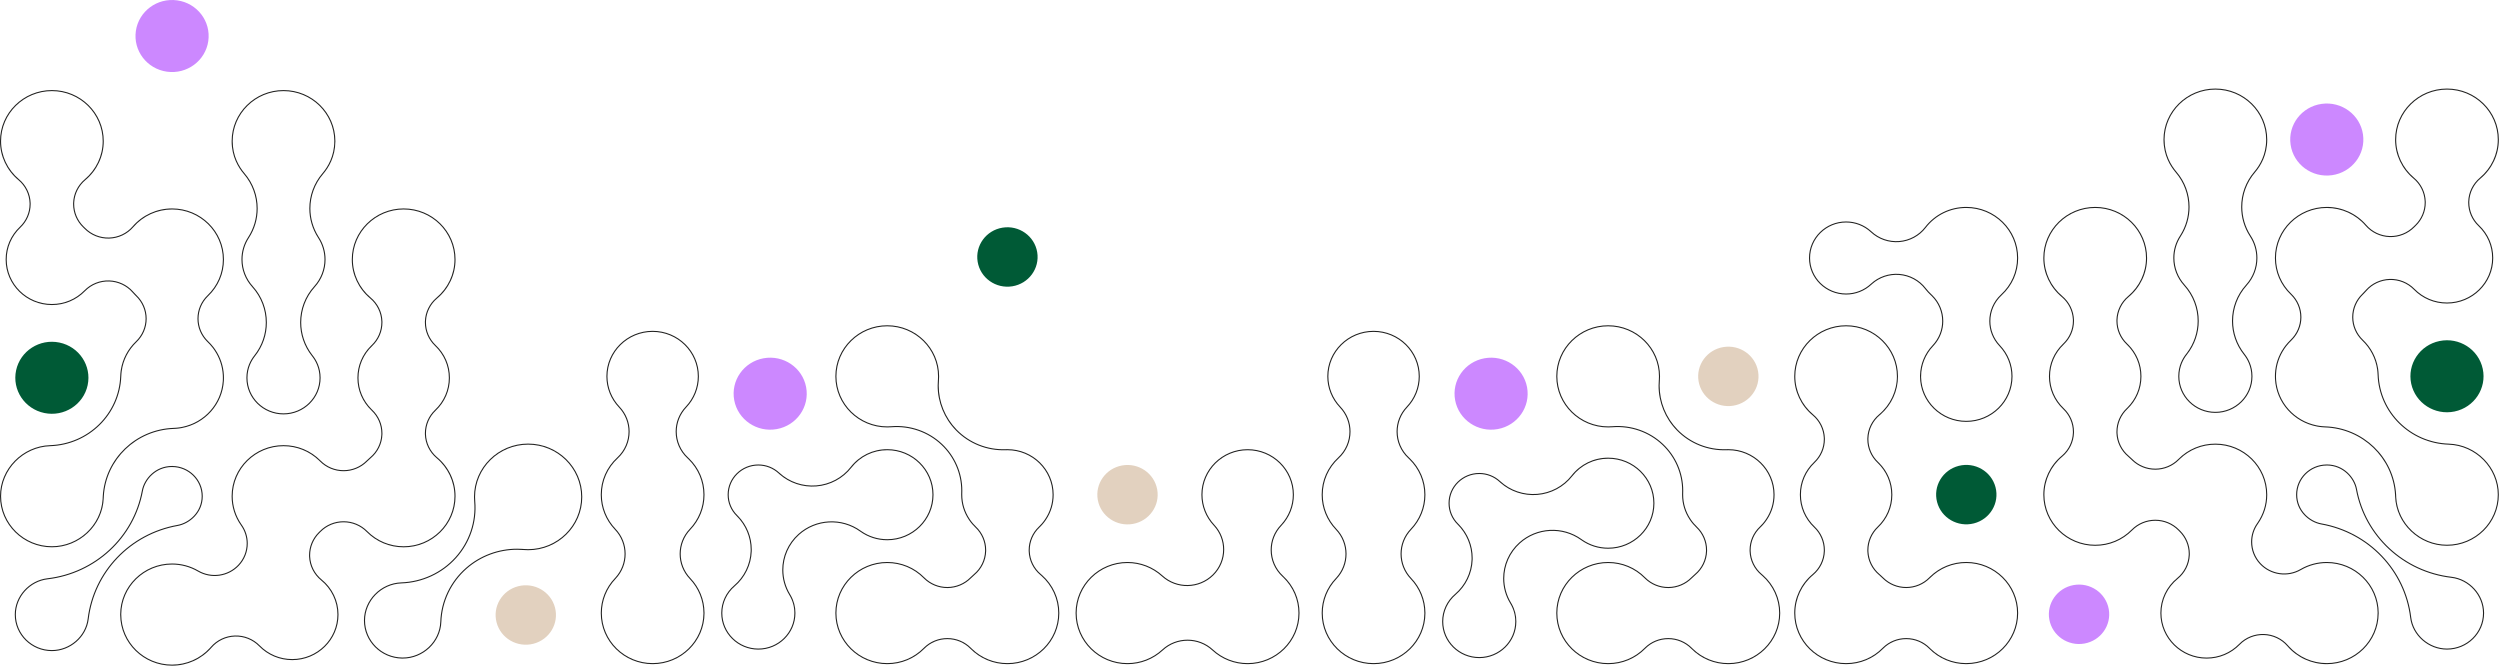<?xml version="1.0" encoding="utf-8"?>
<svg xmlns="http://www.w3.org/2000/svg" fill="none" height="100%" overflow="visible" preserveAspectRatio="none" style="display: block;" viewBox="0 0 1187 317" width="100%">
<g id="Vector">
<path d="M989.652 305.558C997.44 304.183 1002.62 296.851 1001.23 289.181C999.831 281.512 992.386 276.408 984.598 277.783C976.81 279.157 971.628 286.489 973.024 294.159C974.42 301.829 981.864 306.932 989.652 305.558Z" fill="#CC88FF"/>
<path d="M957.704 291.078C957.704 277.983 946.883 267.325 933.586 267.325C927.036 267.325 920.909 269.884 916.317 274.527L916.316 274.526C913.36 277.52 909.3 279.207 905.058 279.207C900.948 279.207 897.009 277.624 894.079 274.809L893.798 274.533C893.268 273.997 892.703 273.475 892.126 272.993L892.125 272.992C888.749 270.163 886.743 266.054 886.61 261.69V261.683L886.607 261.451C886.605 261.372 886.604 261.29 886.604 261.209C886.604 257.017 888.33 252.997 891.405 250.072C895.638 246.044 897.974 240.653 897.974 234.887C897.974 229.12 895.644 223.73 891.405 219.702C888.329 216.784 886.604 212.757 886.604 208.565C886.604 208.411 886.603 208.242 886.61 208.08C886.751 203.717 888.757 199.617 892.132 196.782C897.546 192.247 900.648 185.649 900.648 178.69C900.648 165.595 889.826 154.937 876.53 154.937C863.233 154.937 852.411 165.594 852.411 178.69C852.411 185.649 855.512 192.239 860.927 196.781C864.303 199.61 866.308 203.72 866.448 208.084V208.092C866.448 208.166 866.45 208.243 866.452 208.323C866.453 208.402 866.455 208.484 866.455 208.565C866.455 212.757 864.728 216.776 861.653 219.701C857.414 223.729 855.085 229.121 855.085 234.887C855.085 240.653 857.414 246.044 861.653 250.072C864.729 252.991 866.455 257.018 866.455 261.209C866.455 261.364 866.455 261.532 866.448 261.693C866.307 266.056 864.302 270.157 860.927 272.992C855.513 277.527 852.411 284.126 852.411 291.085C852.411 304.18 863.233 314.837 876.53 314.837C883.079 314.837 889.207 312.279 893.798 307.636L894.079 307.359C897.009 304.538 900.948 302.956 905.058 302.956C909.3 302.956 913.361 304.642 916.317 307.636L916.752 308.066C921.231 312.377 927.086 314.769 933.328 314.834V314.831H933.586C946.883 314.831 957.704 304.173 957.704 291.078ZM901.163 178.69C901.163 185.576 898.19 192.116 892.977 196.728L892.466 197.168C889.201 199.911 887.261 203.879 887.126 208.1V208.103C887.119 208.252 887.119 208.409 887.119 208.565C887.119 212.619 888.789 216.514 891.763 219.336L892.164 219.727C896.249 223.805 898.489 229.166 898.49 234.887C898.49 240.792 896.095 246.314 891.763 250.437C888.789 253.267 887.119 257.155 887.119 261.209C887.119 261.284 887.12 261.36 887.122 261.44C887.124 261.517 887.126 261.597 887.126 261.675L887.143 262.07C887.377 266.143 889.296 269.955 892.458 272.605C893.049 273.098 893.626 273.632 894.167 274.179C897.027 277.068 900.954 278.7 905.058 278.7C909.161 278.699 913.088 277.068 915.947 274.173L916.391 273.734C921.027 269.271 927.105 266.817 933.586 266.817C947.167 266.818 958.22 277.703 958.22 291.078C958.219 304.369 947.307 315.198 933.843 315.335V315.345H933.586C926.903 315.345 920.635 312.731 915.947 307.991C913.088 305.095 909.161 303.464 905.058 303.464C900.955 303.464 897.027 305.095 894.167 307.991C889.479 312.731 883.219 315.345 876.53 315.345C862.948 315.345 851.895 304.46 851.895 291.085C851.895 283.976 855.064 277.236 860.593 272.605C863.858 269.862 865.797 265.895 865.932 261.675L865.933 261.672C865.94 261.523 865.94 261.366 865.94 261.209C865.94 257.155 864.269 253.261 861.295 250.438C856.956 246.315 854.57 240.792 854.57 234.887C854.57 228.982 856.956 223.459 861.295 219.336C864.27 216.507 865.94 212.619 865.94 208.565C865.94 208.491 865.938 208.413 865.936 208.333C865.934 208.257 865.932 208.178 865.932 208.1L865.915 207.705C865.675 203.632 863.756 199.819 860.593 197.168C855.064 192.53 851.895 185.798 851.895 178.69C851.895 165.314 862.948 154.429 876.53 154.429C890.111 154.429 901.163 165.314 901.163 178.69Z" fill="#212120"/>
<path d="M937.195 248.507C944.854 246.551 949.452 238.85 947.466 231.308C945.479 223.766 937.66 219.237 930.002 221.193C922.343 223.149 917.745 230.85 919.731 238.392C921.718 245.935 929.536 250.463 937.195 248.507Z" fill="#005A36"/>
<path d="M957.704 122.499C957.704 109.404 946.883 98.746 933.586 98.746C926.002 98.746 919.004 102.174 914.378 108.157C911.35 112.074 906.774 114.54 901.793 114.945C896.813 115.344 891.886 113.647 888.258 110.26C885.068 107.291 880.904 105.651 876.529 105.651C867.096 105.651 859.423 113.208 859.43 122.499C859.43 131.789 867.102 139.345 876.536 139.345C880.91 139.345 885.075 137.712 888.265 134.737C891.899 131.357 896.819 129.653 901.8 130.051C906.781 130.45 911.357 132.916 914.385 136.839C915.201 137.897 916.119 138.896 917.106 139.814L917.447 140.138C920.911 143.517 922.666 147.984 922.666 152.469C922.666 156.575 921.193 160.696 918.215 163.991L917.922 164.307C914.199 168.234 912.149 173.345 912.149 178.696V179.233C912.443 190.629 921.945 199.809 933.586 199.809C945.412 199.809 955.03 190.336 955.03 178.689C955.03 173.338 952.979 168.228 949.256 164.3C946.082 160.955 944.513 156.701 944.513 152.463C944.513 147.839 946.382 143.221 950.073 139.807C954.998 135.258 957.704 129.11 957.704 122.499ZM958.22 122.499C958.22 129.251 955.454 135.533 950.425 140.177C946.843 143.492 945.028 147.974 945.028 152.463C945.028 156.578 946.552 160.706 949.633 163.954C953.445 167.975 955.546 173.209 955.546 178.689C955.546 190.616 945.696 200.316 933.586 200.316C921.475 200.316 911.626 190.616 911.626 178.689V178.074L911.641 178.089C911.791 172.83 913.874 167.832 917.545 163.96C920.626 160.712 922.151 156.584 922.151 152.469C922.151 148.114 920.447 143.778 917.083 140.498L916.753 140.184C915.872 139.364 915.044 138.481 914.292 137.549L913.975 137.147C911.035 133.338 906.593 130.944 901.758 130.557C897.073 130.182 892.446 131.723 888.953 134.803L888.619 135.106C885.334 138.17 881.043 139.854 876.536 139.854C866.818 139.854 858.914 132.069 858.913 122.499C858.906 112.928 866.811 105.144 876.529 105.144C880.896 105.144 885.059 106.73 888.301 109.608L888.613 109.891C892.134 113.178 896.915 114.826 901.75 114.439C906.586 114.046 911.029 111.652 913.968 107.85C918.691 101.742 925.84 98.238 933.586 98.238C947.167 98.238 958.22 109.123 958.22 122.499Z" fill="#212120"/>
<path d="M1068.82 257.303C1068.82 254.219 1069.76 251.121 1071.65 248.444L1071.91 248.068C1074.57 244.159 1075.98 239.618 1075.98 234.894C1075.98 221.799 1065.16 211.142 1051.86 211.141C1045.51 211.141 1039.56 213.542 1035.02 217.913L1034.59 218.342C1031.63 221.336 1027.57 223.023 1023.33 223.023C1019.22 223.023 1015.28 221.44 1012.35 218.619L1012.07 218.342C1011.54 217.806 1010.98 217.284 1010.4 216.802L1010.4 216.801C1007.02 213.972 1005.02 209.863 1004.88 205.499V205.492L1004.88 205.26C1004.88 205.181 1004.88 205.099 1004.88 205.018C1004.88 200.827 1006.6 196.806 1009.68 193.881L1010.07 193.5C1014.06 189.516 1016.25 184.282 1016.25 178.696C1016.25 172.93 1013.92 167.539 1009.68 163.511C1006.6 160.593 1004.88 156.566 1004.88 152.374C1004.88 152.22 1004.88 152.051 1004.88 151.889C1005.02 147.527 1007.03 143.419 1010.4 140.59C1015.82 136.048 1018.92 129.458 1018.92 122.499C1018.92 109.404 1008.1 98.746 994.802 98.746C981.505 98.746 970.684 109.404 970.684 122.499C970.684 129.458 973.785 136.048 979.2 140.59C982.575 143.419 984.58 147.529 984.72 151.893V151.901C984.72 151.975 984.722 152.052 984.724 152.132C984.726 152.211 984.728 152.293 984.728 152.374C984.728 156.566 983.001 160.585 979.926 163.51C975.693 167.539 973.358 172.93 973.357 178.696C973.357 184.462 975.686 189.853 979.926 193.881C983.001 196.8 984.728 200.827 984.728 205.018C984.728 205.173 984.727 205.341 984.72 205.503C984.58 209.865 982.574 213.966 979.2 216.801C973.785 221.336 970.684 227.935 970.684 234.894C970.684 247.989 981.505 258.646 994.802 258.646C1001.35 258.646 1007.48 256.088 1012.07 251.445C1015.03 248.451 1019.09 246.765 1023.33 246.765C1027.57 246.765 1031.63 248.45 1034.59 251.443C1034.66 251.512 1034.72 251.581 1034.79 251.648C1034.86 251.716 1034.92 251.782 1034.99 251.848L1035.27 252.124C1038.13 255.015 1039.72 258.888 1039.72 262.915C1039.72 263.114 1039.72 263.33 1039.71 263.54L1039.71 263.541C1039.53 267.926 1037.46 272.021 1034.04 274.823C1029.09 278.864 1026.25 284.79 1026.25 291.085C1026.25 302.731 1035.87 312.204 1047.7 312.204C1053.55 312.204 1059.03 309.91 1063.12 305.735C1066.2 302.59 1070.49 300.876 1074.92 301.013C1079.35 301.151 1083.52 303.126 1086.39 306.45L1086.83 306.944C1091.42 311.971 1097.92 314.837 1104.76 314.837C1118.06 314.837 1128.88 304.18 1128.88 291.085V290.831H1128.89C1128.75 277.852 1117.98 267.332 1104.77 267.332C1100.46 267.332 1096.23 268.471 1092.54 270.621C1086.17 274.331 1078.05 273.167 1073.01 267.826C1070.24 264.881 1068.82 261.102 1068.82 257.303ZM1019.44 122.499C1019.44 129.607 1016.27 136.339 1010.74 140.977C1007.47 143.713 1005.53 147.688 1005.4 151.909V151.912C1005.39 152.061 1005.39 152.218 1005.39 152.374C1005.39 156.429 1007.06 160.323 1010.04 163.145L1010.44 163.536C1014.52 167.614 1016.76 172.975 1016.76 178.696C1016.76 184.601 1014.37 190.123 1010.04 194.246C1007.06 197.076 1005.39 200.964 1005.39 205.018C1005.39 205.093 1005.39 205.169 1005.39 205.249C1005.4 205.326 1005.4 205.406 1005.4 205.485L1005.42 205.88C1005.65 209.952 1007.57 213.764 1010.73 216.414C1011.32 216.907 1011.9 217.441 1012.44 217.988C1015.3 220.884 1019.23 222.515 1023.33 222.515C1027.43 222.515 1031.36 220.884 1034.22 217.988C1038.91 213.248 1045.17 210.634 1051.86 210.634C1065.44 210.634 1076.49 221.518 1076.49 234.894C1076.49 239.874 1074.96 244.657 1072.07 248.735C1070.24 251.325 1069.34 254.32 1069.34 257.303C1069.34 260.977 1070.71 264.632 1073.39 267.481C1078.26 272.647 1086.12 273.772 1092.28 270.184C1096.05 267.988 1100.37 266.825 1104.77 266.825C1118.35 266.825 1129.4 277.709 1129.4 291.085V291.339H1129.39C1129.25 304.598 1118.26 315.345 1104.76 315.345C1097.54 315.345 1090.7 312.225 1086 306.779C1083.22 303.564 1079.19 301.653 1074.9 301.52C1070.61 301.387 1066.47 303.045 1063.49 306.088C1059.3 310.361 1053.7 312.711 1047.7 312.711C1035.59 312.711 1025.74 303.011 1025.74 291.085C1025.74 284.638 1028.65 278.568 1033.71 274.431C1037.02 271.722 1039.02 267.761 1039.19 263.52V263.514C1039.21 263.321 1039.21 263.12 1039.21 262.915C1039.21 258.894 1037.56 255.033 1034.63 252.21L1034.63 252.208C1034.56 252.139 1034.49 252.07 1034.42 252.003C1034.36 251.935 1034.29 251.869 1034.22 251.802L1034.22 251.8C1031.36 248.904 1027.43 247.273 1023.33 247.273C1019.23 247.273 1015.3 248.904 1012.44 251.8C1007.75 256.54 1001.49 259.154 994.802 259.154C981.22 259.154 970.167 248.269 970.167 234.894C970.167 227.785 973.336 221.046 978.864 216.415L979.167 216.155C982.249 213.424 984.074 209.572 984.205 205.484L984.206 205.481C984.212 205.332 984.212 205.175 984.212 205.018C984.212 200.964 982.542 197.07 979.568 194.247C975.228 190.124 972.842 184.601 972.842 178.696C972.842 172.791 975.235 167.268 979.568 163.145C982.542 160.316 984.212 156.428 984.212 152.374C984.212 152.3 984.21 152.222 984.208 152.142C984.207 152.066 984.205 151.987 984.205 151.909L984.187 151.514C983.948 147.441 982.028 143.628 978.865 140.977C973.336 136.339 970.167 129.608 970.167 122.499C970.167 109.123 981.22 98.238 994.802 98.238C1008.38 98.238 1019.44 109.123 1019.44 122.499Z" fill="#212120"/>
<path d="M1075.97 66.301C1075.97 53.206 1065.15 42.549 1051.85 42.549C1038.64 42.549 1027.87 53.069 1027.74 66.047H1027.74V66.301C1027.74 73.441 1030.82 78.544 1033.41 81.566C1037.51 86.359 1039.6 92.3 1039.6 98.262C1039.6 103.096 1038.22 107.95 1035.45 112.23C1033.45 115.289 1032.4 118.844 1032.4 122.499C1032.4 127.175 1034.14 131.685 1037.31 135.193C1041.73 140.088 1043.96 146.235 1043.96 152.402C1043.96 158.022 1042.1 163.656 1038.37 168.359C1036.71 170.441 1034.75 173.915 1034.75 178.69C1034.75 187.98 1042.42 195.537 1051.86 195.537C1061.29 195.537 1068.96 187.981 1068.96 178.69C1068.96 173.915 1066.99 170.434 1065.34 168.359C1061.61 163.656 1059.75 158.029 1059.75 152.402C1059.75 146.235 1061.98 140.082 1066.4 135.193C1069.57 131.685 1071.31 127.175 1071.31 122.499C1071.31 118.844 1070.26 115.29 1068.26 112.231C1065.48 107.951 1064.11 103.102 1064.11 98.262C1064.11 92.293 1066.2 86.359 1070.3 81.566C1072.89 78.544 1075.97 73.441 1075.97 66.301ZM1076.49 66.301C1076.49 73.595 1073.34 78.809 1070.7 81.894C1066.68 86.592 1064.63 92.41 1064.63 98.262C1064.63 103.008 1065.97 107.761 1068.7 111.957C1070.75 115.098 1071.82 118.747 1071.82 122.499C1071.82 127.3 1070.03 131.93 1066.78 135.53C1062.45 140.323 1060.27 146.356 1060.27 152.402C1060.27 157.919 1062.09 163.435 1065.75 168.046C1067.44 170.182 1069.47 173.77 1069.47 178.69C1069.47 188.261 1061.58 196.044 1051.86 196.044C1042.14 196.044 1034.24 188.261 1034.24 178.69C1034.24 173.771 1036.26 170.189 1037.96 168.046L1038.3 167.612C1041.74 163.09 1043.44 157.74 1043.44 152.402C1043.44 146.356 1041.26 140.33 1036.93 135.53C1033.67 131.93 1031.88 127.3 1031.88 122.499C1031.88 118.747 1032.96 115.098 1035.01 111.957L1035.26 111.562C1037.82 107.463 1039.08 102.853 1039.08 98.262C1039.08 92.417 1037.03 86.592 1033.01 81.894C1030.4 78.845 1027.3 73.716 1027.23 66.555H1027.22V66.301C1027.22 52.926 1038.27 42.041 1051.85 42.041C1065.43 42.041 1076.49 52.926 1076.49 66.301Z" fill="#212120"/>
<path d="M1090.19 234.888C1090.19 227.054 1096.59 220.665 1104.51 220.529V220.518H1104.77C1112.68 220.518 1118.07 226.585 1119.11 232.284C1123.18 254.332 1141.37 271.193 1163.97 273.847C1172.65 274.872 1179.45 282.434 1179.45 291.079C1179.46 300.65 1171.55 308.434 1161.83 308.434C1153.06 308.434 1145.38 301.744 1144.34 293.194C1141.65 270.936 1124.53 253.017 1102.14 249.016C1096.35 247.982 1090.19 242.681 1090.19 234.888ZM1090.71 234.888C1090.71 242.395 1096.64 247.519 1102.23 248.516C1124.84 252.557 1142.13 270.655 1144.85 293.134C1145.86 301.427 1153.32 307.926 1161.83 307.926C1171.27 307.926 1178.94 300.369 1178.93 291.079C1178.93 282.69 1172.33 275.345 1163.91 274.352C1141.09 271.671 1122.72 254.642 1118.61 232.374C1117.61 226.937 1112.51 221.158 1105.03 221.028V221.033H1104.77C1097.01 221.033 1090.71 227.249 1090.71 234.888Z" fill="#212120"/>
<path d="M1107.2 83.185C1116.69 81.859 1123.3 73.204 1121.95 63.853C1120.61 54.502 1111.82 47.996 1102.32 49.322C1092.83 50.648 1086.22 59.303 1087.57 68.654C1088.91 78.005 1097.7 84.511 1107.2 83.185Z" fill="#CC88FF"/>
<path d="M1185.94 66.301C1185.94 53.206 1175.12 42.549 1161.83 42.549C1148.53 42.549 1137.71 53.206 1137.71 66.301C1137.71 73.26 1140.81 79.851 1146.22 84.393C1149.6 87.222 1151.6 91.332 1151.74 95.695V95.704L1151.75 95.934C1151.75 96.013 1151.75 96.096 1151.75 96.177C1151.75 100.369 1150.03 104.388 1146.95 107.313C1146.76 107.494 1146.58 107.675 1146.4 107.855C1143.32 110.994 1139.03 112.708 1134.6 112.571C1130.17 112.433 1126.01 110.457 1123.13 107.133C1118.53 101.801 1111.83 98.746 1104.76 98.746C1091.47 98.746 1080.64 109.404 1080.64 122.499C1080.64 128.949 1083.24 134.983 1087.96 139.505C1091 142.417 1092.71 146.416 1092.71 150.594C1092.71 154.635 1091.11 158.501 1088.25 161.392L1087.97 161.669C1087.12 162.487 1086.33 163.358 1085.6 164.29L1085.6 164.289C1085.56 164.34 1085.51 164.397 1085.5 164.412C1085.35 164.608 1085.2 164.811 1085.06 165.015C1084.97 165.147 1084.87 165.279 1084.77 165.407L1084.77 165.408C1084.73 165.474 1084.69 165.539 1084.63 165.625L1084.63 165.629C1082.27 169.125 1080.9 173.163 1080.68 177.41V177.47C1080.66 177.874 1080.64 178.283 1080.64 178.69C1080.64 179.097 1080.66 179.477 1080.67 179.876L1080.7 180.393C1081.47 191.051 1089.41 199.781 1099.78 201.929L1100.29 202.027L1100.3 202.029C1100.37 202.046 1100.46 202.059 1100.55 202.073L1100.56 202.074C1100.69 202.097 1100.83 202.121 1100.96 202.142L1101.36 202.201L1101.37 202.202C1101.54 202.228 1101.71 202.247 1101.88 202.268L1101.89 202.269C1102.1 202.295 1102.3 202.315 1102.51 202.335C1102.72 202.355 1102.94 202.369 1103.15 202.382H1103.15C1103.34 202.396 1103.53 202.409 1103.71 202.416C1103.8 202.416 1103.87 202.423 1103.93 202.429C1122.04 203.029 1136.64 217.134 1137.68 234.859L1137.74 236.296C1138.48 248.668 1149.16 258.633 1161.82 258.633C1175.12 258.633 1185.94 247.976 1185.94 234.881C1185.94 222.216 1175.49 211.563 1162.66 211.141C1144.26 210.534 1129.48 195.987 1128.87 177.866V177.857C1128.87 177.805 1128.86 177.757 1128.85 177.686L1128.85 177.678V177.669C1128.85 177.472 1128.83 177.274 1128.82 177.071L1128.8 176.792C1128.79 176.699 1128.79 176.607 1128.78 176.516C1128.76 176.264 1128.73 176.026 1128.7 175.768C1128.69 175.71 1128.68 175.653 1128.68 175.595C1128.67 175.538 1128.66 175.48 1128.66 175.422C1127.93 170.221 1125.49 165.426 1121.58 161.682C1118.54 158.771 1116.82 154.772 1116.82 150.594C1116.82 146.416 1118.54 142.417 1121.58 139.505C1122.12 138.983 1122.64 138.434 1123.13 137.865L1123.41 137.557C1126.27 134.418 1130.32 132.561 1134.61 132.427C1139.04 132.29 1143.32 134.004 1146.41 137.149C1150.5 141.324 1155.97 143.618 1161.83 143.618C1173.65 143.618 1183.27 134.145 1183.27 122.499C1183.27 116.732 1180.94 111.342 1176.7 107.314C1173.63 104.396 1171.9 100.369 1171.9 96.177C1171.9 96.022 1171.9 95.854 1171.91 95.692C1172.05 91.329 1174.05 87.221 1177.43 84.393C1182.84 79.851 1185.94 73.26 1185.94 66.301ZM1186.46 66.301C1186.46 73.41 1183.29 80.142 1177.76 84.78C1174.5 87.516 1172.56 91.491 1172.42 95.712V95.714C1172.42 95.864 1172.42 96.02 1172.42 96.177C1172.42 100.231 1174.09 104.126 1177.06 106.948C1181.4 111.071 1183.79 116.594 1183.79 122.499C1183.79 134.425 1173.94 144.125 1161.83 144.125C1155.83 144.125 1150.22 141.775 1146.04 137.502C1143.05 134.459 1138.91 132.802 1134.63 132.935C1130.34 133.068 1126.3 134.978 1123.53 138.192C1123.15 138.629 1122.76 139.055 1122.35 139.465L1121.94 139.87C1119 142.686 1117.34 146.553 1117.34 150.594C1117.34 154.635 1119 158.503 1121.94 161.319C1125.8 165.023 1128.27 169.737 1129.09 174.861L1129.17 175.358V175.364C1129.17 175.421 1129.18 175.478 1129.19 175.536C1129.2 175.593 1129.2 175.651 1129.21 175.708L1129.21 175.711C1129.24 175.952 1129.27 176.215 1129.29 176.476L1129.29 176.477C1129.3 176.569 1129.31 176.663 1129.31 176.756L1129.33 177.033V177.035C1129.35 177.231 1129.36 177.433 1129.37 177.635L1129.38 177.849C1129.99 195.703 1144.54 210.036 1162.67 210.635C1175.78 211.066 1186.45 221.943 1186.45 234.881C1186.45 248.256 1175.4 259.141 1161.82 259.141C1148.68 259.141 1137.64 248.641 1137.2 235.722L1137.16 234.887C1136.14 217.423 1121.75 203.526 1103.91 202.937L1103.9 202.936L1103.89 202.935C1103.82 202.928 1103.76 202.923 1103.7 202.923H1103.69C1103.5 202.916 1103.3 202.902 1103.12 202.888C1102.9 202.875 1102.68 202.861 1102.46 202.84C1102.25 202.82 1102.04 202.799 1101.83 202.772C1101.65 202.751 1101.47 202.731 1101.29 202.703C1101.01 202.669 1100.74 202.621 1100.47 202.574C1100.39 202.561 1100.28 202.547 1100.18 202.524C1089.17 200.481 1080.72 191.2 1080.16 179.9V179.897C1080.14 179.498 1080.13 179.108 1080.13 178.69C1080.13 178.272 1080.14 177.854 1080.16 177.445V177.384C1080.39 173.046 1081.79 168.92 1084.2 165.348C1084.24 165.285 1084.3 165.19 1084.36 165.109L1084.36 165.107C1084.46 164.978 1084.55 164.853 1084.63 164.729C1084.78 164.516 1084.93 164.302 1085.1 164.095L1085.1 164.087C1085.16 164.022 1085.17 164.02 1085.18 163.994L1085.19 163.986L1085.19 163.979C1085.94 163.029 1086.74 162.14 1087.61 161.305C1090.54 158.483 1092.19 154.628 1092.19 150.594C1092.19 146.679 1090.64 142.927 1087.87 140.137L1087.6 139.87C1082.78 135.253 1080.13 129.087 1080.13 122.499C1080.13 109.123 1091.18 98.239 1104.76 98.239C1111.98 98.239 1118.82 101.359 1123.53 106.804C1126.3 110.019 1130.33 111.93 1134.62 112.063C1138.9 112.196 1143.05 110.538 1146.03 107.503C1146.21 107.318 1146.4 107.133 1146.59 106.948L1146.87 106.68C1149.67 103.876 1151.24 100.104 1151.24 96.177C1151.24 96.102 1151.23 96.025 1151.23 95.945C1151.23 95.869 1151.23 95.79 1151.23 95.712L1151.21 95.317C1150.97 91.244 1149.05 87.431 1145.89 84.78C1140.36 80.142 1137.19 73.41 1137.19 66.301C1137.19 52.926 1148.24 42.041 1161.83 42.041C1175.41 42.041 1186.46 52.926 1186.46 66.301Z" fill="#212120"/>
<path d="M1165.4 195.38C1174.78 193.436 1180.79 184.371 1178.81 175.133C1176.84 165.894 1167.64 159.98 1158.26 161.924C1148.87 163.867 1142.87 172.932 1144.84 182.171C1146.82 191.41 1156.02 197.323 1165.4 195.38Z" fill="#005A36"/>
<path d="M822.928 192.626C830.737 191.368 836.031 184.115 834.754 176.425C833.476 168.735 826.111 163.521 818.303 164.779C810.495 166.037 805.2 173.29 806.477 180.98C807.755 188.67 815.12 193.884 822.928 192.626Z" fill="#E2D1BF"/>
<path d="M787.669 178.69C787.669 165.595 776.847 154.938 763.55 154.938C750.253 154.938 739.432 165.595 739.432 178.69C739.432 191.785 750.254 202.442 763.55 202.442C764.217 202.442 764.876 202.416 765.522 202.362C774.394 201.659 783.15 204.717 789.576 210.779C795.738 216.581 799.204 224.603 799.204 232.958C799.204 233.323 799.204 233.702 799.182 234.076C799.176 234.344 799.17 234.616 799.17 234.881C799.17 239.055 800.398 243.028 802.673 246.432L802.868 246.723L802.873 246.73L803.119 247.071L803.325 247.354C803.389 247.442 803.451 247.528 803.514 247.612L803.64 247.773C803.828 248.018 804.024 248.251 804.231 248.495L804.29 248.566V248.569C804.747 249.098 805.23 249.598 805.739 250.087C808.8 253.005 810.525 257.018 810.525 261.202C810.525 261.357 810.526 261.525 810.519 261.688C810.378 266.05 808.379 270.151 805.004 272.986C804.425 273.476 803.861 273.991 803.339 274.526L803.338 274.526C800.474 277.427 796.573 279.101 792.476 279.209L792.079 279.214C787.969 279.214 784.03 277.632 781.099 274.811L780.819 274.534C776.227 269.891 770.093 267.333 763.55 267.333C750.254 267.333 739.432 277.99 739.432 291.085C739.432 304.18 750.253 314.838 763.55 314.838C770.1 314.838 776.227 312.28 780.819 307.637L781.099 307.36C784.03 304.539 787.969 302.956 792.079 302.956H792.092C796.334 302.957 800.395 304.643 803.352 307.637L803.787 308.066C808.327 312.437 814.282 314.838 820.621 314.838C833.917 314.838 844.739 304.18 844.739 291.085C844.739 284.344 841.829 277.947 836.724 273.424L836.223 272.993C832.847 270.164 830.841 266.055 830.701 261.691V261.683C830.701 261.608 830.7 261.531 830.699 261.451C830.697 261.373 830.695 261.29 830.695 261.21C830.695 257.025 832.414 253.012 835.482 250.093L835.483 250.092C835.99 249.612 836.472 249.106 836.93 248.576V248.57L836.992 248.499C837.195 248.266 837.391 248.026 837.58 247.78L837.585 247.774L837.59 247.768C837.633 247.719 837.661 247.685 837.683 247.649L837.689 247.641L837.695 247.633C837.833 247.45 837.967 247.271 838.095 247.087L838.097 247.083L838.352 246.73C838.409 246.645 838.483 246.527 838.552 246.432C840.83 243.029 842.051 239.059 842.051 234.887C842.051 223.241 832.432 213.768 820.607 213.768C820.331 213.768 820.069 213.768 819.808 213.782H819.805C810.912 214.102 802.296 210.669 796.141 204.334C790.568 198.6 787.483 190.981 787.483 183.103C787.483 182.284 787.518 181.465 787.587 180.639L787.623 180.155C787.653 179.668 787.669 179.177 787.669 178.69ZM788.184 178.69C788.184 179.354 788.156 180.024 788.101 180.681C788.033 181.493 787.998 182.298 787.998 183.103C787.998 190.851 791.032 198.343 796.513 203.983C802.566 210.212 811.038 213.589 819.783 213.275L820.196 213.262C820.333 213.26 820.47 213.26 820.607 213.26C832.717 213.26 842.567 222.961 842.567 234.887C842.567 239.161 841.314 243.231 838.976 246.719L838.972 246.727C838.905 246.819 838.856 246.901 838.777 247.018L838.773 247.024C838.731 247.082 838.688 247.142 838.645 247.201C838.603 247.259 838.56 247.315 838.52 247.371L838.521 247.372C838.388 247.566 838.248 247.752 838.111 247.933C838.071 247.994 838.025 248.045 837.99 248.086C837.795 248.34 837.593 248.589 837.383 248.83L837.195 248.671C837.192 248.671 837.19 248.671 837.187 248.671L837.385 248.835C837.02 249.262 836.639 249.672 836.242 250.068L835.84 250.459C832.873 253.281 831.21 257.162 831.21 261.21C831.21 261.284 831.211 261.361 831.213 261.441C831.215 261.517 831.217 261.597 831.217 261.675C831.352 265.896 833.292 269.871 836.557 272.607L837.069 273.048C842.281 277.666 845.254 284.199 845.254 291.085C845.254 304.461 834.202 315.345 820.621 315.345C813.937 315.345 807.67 312.732 802.982 307.991C800.122 305.096 796.195 303.464 792.092 303.464H792.079C787.975 303.464 784.047 305.095 781.188 307.991C776.5 312.731 770.24 315.345 763.55 315.345C749.969 315.345 738.916 304.461 738.916 291.085C738.916 277.71 749.969 266.825 763.55 266.825C770.233 266.825 776.5 269.439 781.188 274.179C784.047 277.075 787.975 278.705 792.078 278.705C796.181 278.699 800.109 277.069 802.968 274.173C803.504 273.625 804.08 273.098 804.669 272.6L804.67 272.599C807.935 269.857 809.868 265.889 810.003 261.669V261.665C810.01 261.516 810.01 261.359 810.01 261.202C810.01 257.155 808.341 253.274 805.38 250.451L805.379 250.45C804.838 249.931 804.324 249.397 803.836 248.828L803.775 248.757V248.748C803.589 248.529 803.406 248.31 803.229 248.08L803.225 248.074C803.193 248.03 803.156 247.982 803.122 247.943L803.116 247.936L803.111 247.929C803.04 247.835 802.971 247.739 802.905 247.647C802.837 247.553 802.772 247.462 802.705 247.373L802.701 247.369C802.629 247.268 802.531 247.139 802.448 247.017C802.378 246.92 802.302 246.799 802.244 246.713C799.913 243.226 798.653 239.155 798.653 234.881C798.653 234.606 798.661 234.325 798.668 234.055V234.048C798.688 233.69 798.688 233.325 798.688 232.958C798.688 224.741 795.279 216.852 789.219 211.146C782.9 205.184 774.29 202.176 765.564 202.867L765.565 202.868C764.905 202.923 764.231 202.95 763.55 202.95C749.969 202.95 738.916 192.066 738.916 178.69C738.916 165.315 749.969 154.429 763.55 154.429C777.132 154.429 788.184 165.315 788.184 178.69Z" fill="#212120"/>
<path d="M711.111 203.734C720.539 202.027 726.777 193.115 725.043 183.83C723.309 174.545 714.261 168.402 704.833 170.109C695.404 171.817 689.167 180.728 690.901 190.013C692.634 199.299 701.683 205.442 711.111 203.734Z" fill="#CC88FF"/>
<path d="M785.009 238.922C785.009 227.276 775.39 217.804 763.564 217.803C756.874 217.803 750.679 220.819 746.562 226.078C742.523 231.24 736.463 234.478 729.873 234.998C723.49 235.502 717.178 233.417 712.41 229.235L711.954 228.823C709.335 226.403 705.926 225.067 702.349 225.067C694.593 225.067 688.28 231.283 688.28 238.922C688.28 242.591 689.738 246.061 692.392 248.681L692.796 249.092C696.921 253.381 699.224 259.064 699.224 264.973C699.224 265.248 699.224 265.524 699.21 265.807L699.211 265.808C698.974 272.194 696.062 278.205 691.162 282.401C687.403 285.616 685.249 290.252 685.249 295.12C685.249 304.41 692.922 311.967 702.349 311.967C711.782 311.967 719.448 304.41 719.448 295.12C719.448 292.038 718.636 289.144 717.038 286.517C714.793 282.827 713.701 278.72 713.701 274.654C713.701 268.337 716.329 262.1 721.334 257.596C729.57 250.19 741.963 249.518 750.964 256.001L751.311 256.245C754.911 258.729 759.135 260.041 763.557 260.041H763.564C775.39 260.041 785.009 250.568 785.009 238.922ZM785.524 238.922C785.524 250.848 775.675 260.548 763.564 260.549H763.557C758.883 260.548 754.423 259.117 750.66 256.411C741.857 250.071 729.736 250.727 721.681 257.97C716.786 262.375 714.217 268.475 714.217 274.654C714.217 278.631 715.285 282.647 717.481 286.256L717.779 286.766C719.228 289.336 719.964 292.144 719.964 295.12C719.964 304.69 712.067 312.475 702.349 312.475C692.637 312.475 684.733 304.69 684.733 295.12C684.733 290.104 686.952 285.329 690.823 282.018C695.615 277.914 698.464 272.036 698.695 265.79V265.786C698.709 265.516 698.709 265.251 698.709 264.973C698.709 259.008 696.309 253.278 692.026 249.04C689.277 246.325 687.765 242.726 687.765 238.922C687.765 231.003 694.308 224.56 702.349 224.56C706.058 224.56 709.592 225.946 712.307 228.454C717.018 232.812 723.388 235.001 729.832 234.492C736.276 233.983 742.204 230.817 746.153 225.769C750.368 220.386 756.712 217.295 763.564 217.295C775.675 217.295 785.524 226.995 785.524 238.922Z" fill="#212120"/>
<path d="M664.976 262.99C664.976 258.723 666.567 254.456 669.748 251.117C673.958 246.695 676.277 240.936 676.278 234.894C676.278 228.489 673.731 222.519 669.1 218.016L668.646 217.585C664.956 214.171 663.085 209.553 663.085 204.929C663.085 200.691 664.655 196.431 667.829 193.091C671.552 189.164 673.604 184.054 673.604 178.702C673.604 167.056 663.985 157.584 652.159 157.584C640.334 157.584 630.715 167.056 630.715 178.702C630.715 184.054 632.766 189.164 636.488 193.091C639.662 196.437 641.232 200.691 641.232 204.929C641.232 209.552 639.37 214.17 635.672 217.585C630.747 222.134 628.041 228.283 628.041 234.894C628.041 240.935 630.359 246.695 634.569 251.117C637.75 254.456 639.341 258.723 639.341 262.99C639.341 267.256 637.751 271.523 634.577 274.862C630.367 279.283 628.047 285.043 628.047 291.085C628.048 304.18 638.869 314.837 652.166 314.837C665.377 314.837 676.143 304.317 676.281 291.338H676.278V291.085C676.278 285.043 673.958 279.283 669.748 274.862C666.567 271.523 664.976 267.256 664.976 262.99ZM674.119 178.702C674.119 184.183 672.018 189.418 668.207 193.439C665.126 196.68 663.602 200.814 663.602 204.929C663.602 209.418 665.416 213.901 668.999 217.215L669.463 217.655C674.191 222.253 676.793 228.353 676.793 234.894C676.793 241.065 674.424 246.95 670.124 251.465C667.036 254.706 665.492 258.848 665.492 262.99C665.492 267.131 667.036 271.273 670.124 274.514C674.365 278.968 676.725 284.752 676.789 290.831H676.799V291.085C676.799 304.46 665.747 315.345 652.166 315.345C638.584 315.345 627.532 304.46 627.532 291.085C627.532 284.914 629.901 279.03 634.201 274.514L634.486 274.208C637.378 271.014 638.826 267.002 638.826 262.99C638.826 258.848 637.282 254.706 634.194 251.465C629.895 246.95 627.525 241.065 627.525 234.894C627.525 228.142 630.291 221.859 635.32 217.214C638.909 213.9 640.717 209.418 640.717 204.929C640.717 200.814 639.193 196.687 636.112 193.439C632.3 189.418 630.199 184.183 630.199 178.702C630.199 166.776 640.049 157.076 652.159 157.076C664.27 157.076 674.119 166.776 674.119 178.702Z" fill="#212120"/>
<path d="M537.896 248.762C545.681 247.37 550.846 240.027 549.433 232.36C548.019 224.694 540.563 219.607 532.778 220.999C524.993 222.391 519.828 229.734 521.241 237.401C522.655 245.067 530.111 250.154 537.896 248.762Z" fill="#E2D1BF"/>
<path d="M613.825 234.894C613.825 223.248 604.206 213.776 592.381 213.776C580.555 213.776 570.937 223.248 570.937 234.894C570.937 240.192 572.947 245.262 576.602 249.169C579.713 252.495 581.255 256.714 581.255 260.918C581.255 265.376 579.518 269.822 576.079 273.202C569.381 279.777 558.61 279.977 551.668 273.656C547.192 269.583 541.391 267.332 535.318 267.332C522.021 267.332 511.2 277.99 511.2 291.086C511.2 304.181 522.021 314.838 535.318 314.838C541.452 314.838 547.301 312.554 551.797 308.407C558.578 302.148 569.127 302.148 575.907 308.407C580.397 312.554 586.246 314.838 592.381 314.838C605.677 314.838 616.5 304.181 616.5 291.086C616.5 284.681 613.954 278.71 609.323 274.208L608.868 273.777C605.177 270.362 603.307 265.751 603.307 261.121C603.308 256.882 604.877 252.622 608.052 249.283L608.396 248.911C611.901 245.036 613.825 240.078 613.825 234.894ZM614.341 234.894C614.341 240.374 612.24 245.609 608.428 249.63C605.347 252.871 603.823 257.005 603.823 261.121C603.823 265.616 605.638 270.092 609.221 273.407C614.242 278.051 617.015 284.333 617.015 291.086C617.015 304.461 605.962 315.346 592.381 315.346C586.114 315.346 580.139 313.012 575.555 308.778C568.972 302.702 558.733 302.702 552.15 308.778C547.559 313.012 541.584 315.346 535.318 315.346C521.736 315.346 510.683 304.461 510.683 291.086C510.683 277.71 521.736 266.825 535.318 266.825C541.522 266.825 547.448 269.124 552.018 273.283C558.756 279.419 569.213 279.226 575.714 272.843C579.053 269.562 580.74 265.247 580.74 260.918C580.739 256.963 579.334 252.997 576.501 249.819L576.222 249.514C572.48 245.513 570.421 240.32 570.421 234.894C570.421 222.967 580.27 213.267 592.381 213.267C604.491 213.267 614.34 222.967 614.341 234.894Z" fill="#212120"/>
<path d="M117.64 258.02C117.64 254.936 116.704 251.839 114.81 249.161L114.548 248.785C111.888 244.877 110.484 240.335 110.484 235.611C110.484 222.516 121.306 211.859 134.602 211.859C140.947 211.859 146.896 214.259 151.436 218.63L151.871 219.06C154.828 222.054 158.888 223.74 163.131 223.74C167.24 223.74 171.18 222.157 174.11 219.336L174.39 219.06C174.921 218.523 175.485 218.001 176.063 217.519L176.064 217.518C179.439 214.689 181.445 210.58 181.578 206.216V206.209L181.582 205.977C181.583 205.898 181.584 205.816 181.584 205.736C181.584 201.544 179.858 197.524 176.783 194.598L176.392 194.217C172.401 190.233 170.214 184.999 170.214 179.413C170.214 173.647 172.544 168.257 176.783 164.229C179.859 161.31 181.584 157.283 181.584 153.092C181.584 152.937 181.585 152.768 181.578 152.606C181.437 148.244 179.431 144.136 176.056 141.308C170.642 136.766 167.541 130.175 167.54 123.216C167.54 110.121 178.362 99.464 191.659 99.464C204.956 99.464 215.777 110.121 215.777 123.216C215.777 130.175 212.676 136.766 207.261 141.308C203.885 144.137 201.88 148.246 201.74 152.61V152.618C201.74 152.693 201.739 152.769 201.737 152.849C201.735 152.928 201.733 153.011 201.733 153.092C201.733 157.283 203.46 161.303 206.535 164.228C210.768 168.256 213.103 173.647 213.103 179.413C213.103 185.179 210.774 190.571 206.535 194.598C203.46 197.517 201.733 201.544 201.733 205.736C201.733 205.89 201.733 206.058 201.74 206.22C201.881 210.583 203.887 214.683 207.261 217.518C212.676 222.054 215.777 228.652 215.777 235.611C215.777 248.706 204.956 259.363 191.659 259.363C185.109 259.363 178.982 256.806 174.39 252.163C171.433 249.169 167.373 247.482 163.131 247.482C158.89 247.482 154.83 249.168 151.874 252.16C151.804 252.229 151.736 252.298 151.669 252.366C151.602 252.433 151.537 252.499 151.47 252.565L151.19 252.841C148.333 255.732 146.739 259.605 146.739 263.633C146.739 263.832 146.74 264.047 146.753 264.258L146.753 264.258C146.934 268.643 148.996 272.739 152.421 275.54C157.367 279.581 160.206 285.508 160.206 291.802C160.206 303.448 150.587 312.921 138.761 312.921C132.906 312.921 127.432 310.628 123.342 306.452C120.26 303.307 115.976 301.593 111.544 301.731C107.114 301.868 102.942 303.843 100.069 307.168L99.631 307.661C95.045 312.688 88.543 315.554 81.698 315.554C68.401 315.554 57.579 304.897 57.579 291.802V291.549H57.576C57.714 278.57 68.48 268.05 81.691 268.05C86.003 268.05 90.227 269.188 93.92 271.338C100.287 275.048 108.414 273.885 113.446 268.544C116.221 265.598 117.64 261.819 117.64 258.02ZM167.025 123.216C167.025 130.325 170.193 137.057 175.722 141.695C178.987 144.431 180.927 148.406 181.062 152.626V152.629C181.069 152.778 181.069 152.935 181.069 153.092C181.069 157.146 179.399 161.04 176.425 163.863L176.024 164.253C171.939 168.331 169.699 173.693 169.699 179.413C169.699 185.318 172.086 190.841 176.425 194.964C179.4 197.793 181.069 201.681 181.069 205.736C181.069 205.81 181.068 205.887 181.066 205.966C181.064 206.043 181.063 206.123 181.062 206.202L181.045 206.597C180.811 210.669 178.893 214.481 175.73 217.132C175.139 217.625 174.562 218.158 174.021 218.705C171.162 221.601 167.234 223.232 163.131 223.232C159.027 223.232 155.1 221.601 152.241 218.705C147.553 213.965 141.292 211.351 134.602 211.351C121.021 211.351 109.969 222.236 109.969 235.611C109.969 240.592 111.497 245.374 114.387 249.452C116.219 252.042 117.125 255.038 117.125 258.02C117.125 261.695 115.753 265.349 113.069 268.198C108.202 273.364 100.34 274.489 94.182 270.901C90.41 268.705 86.096 267.542 81.691 267.542C68.11 267.542 57.057 278.426 57.057 291.802V292.056H57.068C57.206 305.315 68.202 316.062 81.698 316.062C88.916 316.062 95.759 312.942 100.462 307.497C103.24 304.282 107.275 302.371 111.561 302.237C115.846 302.104 119.99 303.763 122.971 306.805C127.158 311.079 132.766 313.429 138.761 313.429C150.872 313.429 160.721 303.729 160.721 291.802C160.721 285.355 157.813 279.285 152.75 275.148C149.438 272.439 147.444 268.478 147.268 264.238V264.231C147.255 264.038 147.254 263.837 147.254 263.633C147.254 259.612 148.897 255.75 151.831 252.927L151.833 252.926C151.903 252.857 151.971 252.787 152.038 252.72C152.105 252.652 152.171 252.586 152.238 252.52L152.241 252.517C155.1 249.621 159.027 247.99 163.131 247.99C167.234 247.99 171.162 249.621 174.021 252.517C178.709 257.257 184.969 259.871 191.659 259.871C205.24 259.871 216.293 248.987 216.293 235.611C216.293 228.503 213.125 221.764 207.596 217.132L207.294 216.872C204.211 214.141 202.387 210.29 202.256 206.201L202.255 206.198C202.248 206.049 202.249 205.892 202.249 205.736C202.249 201.681 203.919 197.787 206.893 194.965C211.232 190.841 213.619 185.318 213.619 179.413C213.619 173.508 211.225 167.985 206.893 163.863C203.919 161.033 202.249 157.146 202.249 153.092C202.249 153.017 202.251 152.94 202.252 152.86C202.254 152.784 202.256 152.704 202.256 152.626L202.273 152.231C202.513 148.158 204.433 144.345 207.595 141.695C213.124 137.057 216.293 130.325 216.293 123.216C216.293 109.84 205.24 98.955 191.659 98.955C178.077 98.955 167.025 109.841 167.025 123.216Z" fill="#212120"/>
<path d="M110.49 67.019C110.49 53.924 121.312 43.267 134.609 43.266C147.819 43.266 158.585 53.786 158.724 66.764H158.721V67.019C158.72 74.159 155.641 79.261 153.055 82.283C148.952 87.076 146.862 93.018 146.862 98.979C146.862 103.813 148.237 108.667 151.014 112.947C153.008 116.006 154.06 119.561 154.06 123.216C154.06 127.892 152.316 132.403 149.148 135.91C144.733 140.806 142.504 146.953 142.504 153.119C142.504 158.739 144.358 164.373 148.092 169.077C149.745 171.158 151.709 174.633 151.709 179.408C151.709 188.698 144.036 196.254 134.602 196.254C125.169 196.254 117.502 188.698 117.502 179.408C117.502 174.633 119.472 171.152 121.119 169.077C124.853 164.373 126.707 158.746 126.707 153.119C126.707 146.953 124.478 140.799 120.063 135.91C116.895 132.403 115.151 127.892 115.151 123.216C115.151 119.561 116.203 116.007 118.197 112.948C120.981 108.668 122.349 103.82 122.349 98.979C122.348 93.011 120.259 87.076 116.156 82.283C113.57 79.261 110.49 74.159 110.49 67.019ZM109.975 67.019C109.975 74.312 113.123 79.526 115.762 82.611C119.784 87.309 121.833 93.127 121.833 98.979C121.833 103.725 120.492 108.478 117.763 112.674C115.715 115.816 114.636 119.465 114.636 123.216C114.636 128.017 116.426 132.647 119.677 136.248C124.006 141.04 126.192 147.073 126.192 153.119C126.192 158.636 124.374 164.152 120.712 168.764C119.018 170.899 116.986 174.488 116.986 179.408C116.987 188.978 124.884 196.762 134.602 196.762C144.32 196.762 152.224 188.978 152.225 179.408C152.225 174.488 150.2 170.906 148.499 168.764L148.161 168.329C144.725 163.807 143.019 158.457 143.019 153.119C143.019 147.073 145.205 141.047 149.533 136.248C152.785 132.647 154.575 128.017 154.575 123.216C154.575 119.465 153.496 115.816 151.448 112.674L151.197 112.279C148.643 108.18 147.378 103.57 147.378 98.979C147.378 93.134 149.427 87.309 153.449 82.611C156.057 79.562 159.161 74.433 159.232 67.272H159.243V67.019C159.243 53.643 148.19 42.758 134.609 42.758C121.027 42.758 109.975 53.643 109.975 67.019Z" fill="#212120"/>
<path d="M96.269 235.605C96.269 227.771 89.871 221.382 81.949 221.246V221.235H81.691C73.778 221.235 68.395 227.302 67.346 233.001C63.276 255.049 45.087 271.911 22.493 274.565C13.812 275.589 7.012 283.152 7.012 291.796C7.005 301.367 14.91 309.151 24.628 309.151C33.398 309.151 41.085 302.461 42.117 293.911C44.813 271.654 61.934 253.734 84.322 249.733C90.115 248.699 96.268 243.398 96.269 235.605ZM95.752 235.605C95.752 243.113 89.82 248.236 84.23 249.233C61.619 253.275 44.328 271.373 41.606 293.851C40.604 302.144 33.139 308.643 24.628 308.643C15.194 308.643 7.521 301.086 7.527 291.796C7.527 283.407 14.133 276.062 22.555 275.069C45.373 272.388 63.742 255.359 67.853 233.091C68.854 227.655 73.951 221.876 81.433 221.746V221.75H81.691C89.447 221.75 95.752 227.967 95.752 235.605Z" fill="#212120"/>
<path d="M79.263 34.035C69.768 32.709 63.162 24.054 64.508 14.703C65.854 5.351 74.643 -1.154 84.138 0.172C93.633 1.497 100.239 10.153 98.893 19.504C97.547 28.855 88.758 35.361 79.263 34.035Z" fill="#CC88FF"/>
<path d="M0.516 67.019C0.516 53.924 11.338 43.266 24.635 43.266C37.931 43.267 48.753 53.924 48.753 67.019C48.753 73.978 45.652 80.568 40.237 85.111C36.861 87.939 34.855 92.049 34.715 96.413V96.421L34.712 96.652C34.71 96.731 34.709 96.813 34.709 96.894C34.709 101.086 36.435 105.105 39.51 108.031C39.7 108.211 39.884 108.392 40.06 108.572C43.142 111.711 47.427 113.426 51.858 113.288C56.289 113.15 60.455 111.175 63.327 107.85C67.932 102.518 74.631 99.464 81.698 99.463C94.994 99.463 105.816 110.121 105.816 123.216C105.816 129.666 103.219 135.701 98.505 140.223C95.465 143.134 93.752 147.134 93.752 151.311C93.752 155.352 95.353 159.219 98.21 162.109L98.49 162.386C99.341 163.204 100.13 164.075 100.858 165.007L100.86 165.006C100.897 165.057 100.948 165.114 100.961 165.129C101.113 165.325 101.259 165.528 101.399 165.732C101.492 165.864 101.592 165.997 101.687 166.124L101.686 166.125C101.735 166.191 101.773 166.257 101.828 166.342L101.831 166.346C104.191 169.842 105.557 173.881 105.782 178.127V178.187C105.802 178.591 105.816 179 105.816 179.408C105.816 179.814 105.803 180.195 105.789 180.593L105.757 181.11C104.991 191.768 97.05 200.499 86.677 202.646L86.173 202.744L86.163 202.746C86.086 202.764 86.001 202.776 85.907 202.79L85.901 202.791C85.767 202.815 85.633 202.838 85.499 202.86L85.097 202.918L85.087 202.919C84.922 202.945 84.755 202.965 84.576 202.985L84.573 202.986C84.364 203.012 84.161 203.032 83.948 203.053C83.74 203.072 83.525 203.086 83.31 203.099H83.308C83.123 203.113 82.934 203.126 82.747 203.133C82.665 203.133 82.592 203.14 82.529 203.146C64.418 203.747 49.824 217.852 48.785 235.576L48.718 237.013C47.979 249.386 37.301 259.351 24.641 259.351C11.344 259.351 0.523 248.693 0.523 235.598C0.523 222.933 10.972 212.281 23.804 211.859C42.205 211.252 56.977 196.705 57.593 178.583V178.574C57.593 178.522 57.599 178.475 57.606 178.403L57.607 178.395V178.387C57.613 178.189 57.627 177.991 57.641 177.788L57.661 177.509C57.668 177.417 57.675 177.324 57.682 177.233C57.702 176.981 57.735 176.744 57.763 176.485C57.77 176.427 57.777 176.37 57.783 176.313C57.79 176.255 57.798 176.197 57.804 176.139C58.526 170.938 60.974 166.143 64.885 162.4C67.925 159.488 69.637 155.489 69.637 151.311C69.637 147.134 67.925 143.134 64.885 140.223C64.34 139.7 63.816 139.151 63.327 138.582L63.053 138.274C60.193 135.136 56.143 133.278 51.851 133.145C47.42 133.007 43.136 134.721 40.054 137.866C35.964 142.041 30.49 144.335 24.635 144.335C12.809 144.335 3.19 134.862 3.19 123.216C3.19 117.45 5.519 112.059 9.758 108.031C12.834 105.113 14.56 101.086 14.56 96.894C14.56 96.74 14.56 96.571 14.553 96.409C14.412 92.047 12.407 87.939 9.032 85.111C3.618 80.568 0.516 73.978 0.516 67.019ZM0 67.019C7.81431e-05 74.127 3.168 80.859 8.697 85.497C11.962 88.233 13.902 92.208 14.037 96.429V96.432C14.044 96.581 14.045 96.737 14.045 96.894C14.045 100.949 12.374 104.843 9.4 107.665C5.061 111.788 2.675 117.311 2.675 123.216C2.675 135.143 12.524 144.843 24.635 144.843C30.631 144.843 36.238 142.493 40.425 138.219C43.406 135.177 47.549 133.519 51.834 133.652C56.12 133.785 60.156 135.695 62.934 138.91C63.31 139.346 63.704 139.772 64.112 140.182L64.525 140.587C67.465 143.403 69.121 147.27 69.121 151.311C69.121 155.352 67.465 159.22 64.525 162.036C60.656 165.74 58.187 170.454 57.367 175.579L57.293 176.075V176.081C57.286 176.138 57.279 176.196 57.272 176.253C57.265 176.31 57.258 176.368 57.252 176.425L57.251 176.428C57.224 176.669 57.189 176.932 57.168 177.194L57.167 177.195C57.16 177.286 57.154 177.38 57.147 177.473L57.126 177.75V177.752C57.113 177.949 57.099 178.15 57.092 178.352L57.078 178.566C56.471 196.42 41.916 210.754 23.787 211.352C10.676 211.783 0.007 222.66 0.007 235.598C0.007 248.974 11.06 259.858 24.641 259.858C37.779 259.858 48.823 249.358 49.261 236.44L49.3 235.605C50.324 218.14 64.706 204.243 82.552 203.654L82.56 203.653L82.569 203.652C82.639 203.645 82.695 203.641 82.756 203.641H82.765C82.963 203.634 83.159 203.619 83.344 203.605C83.556 203.592 83.78 203.578 83.998 203.558C84.21 203.537 84.419 203.516 84.635 203.489C84.814 203.469 84.991 203.449 85.169 203.421C85.446 203.386 85.722 203.338 85.986 203.292C86.07 203.279 86.178 203.264 86.279 203.241C97.292 201.198 105.741 191.917 106.304 180.618V180.614C106.318 180.216 106.332 179.825 106.332 179.408C106.332 178.989 106.318 178.571 106.297 178.162V178.101C106.068 173.763 104.671 169.637 102.26 166.065C102.22 166.002 102.163 165.908 102.103 165.827L102.102 165.825C102.005 165.695 101.912 165.57 101.825 165.446C101.679 165.234 101.525 165.02 101.364 164.812L101.357 164.804C101.303 164.739 101.295 164.737 101.277 164.711L101.272 164.704L101.267 164.697C100.524 163.746 99.718 162.857 98.85 162.023C95.916 159.2 94.267 155.345 94.267 151.311C94.267 147.397 95.822 143.645 98.592 140.854L98.864 140.587C103.677 135.97 106.332 129.804 106.332 123.216C106.332 109.84 95.279 98.956 81.698 98.956C74.48 98.956 67.637 102.076 62.934 107.521C60.156 110.736 56.127 112.647 51.842 112.78C47.556 112.913 43.412 111.256 40.431 108.22C40.25 108.035 40.063 107.85 39.868 107.665L39.593 107.397C36.791 104.593 35.225 100.822 35.225 96.894C35.225 96.82 35.226 96.743 35.227 96.662C35.229 96.586 35.231 96.507 35.231 96.429L35.249 96.034C35.489 91.961 37.408 88.148 40.571 85.497C46.1 80.859 49.268 74.127 49.269 67.019C49.269 53.643 38.216 42.758 24.635 42.758C11.053 42.758 0 53.643 0 67.019Z" fill="#212120"/>
<path d="M21.057 196.098C11.676 194.154 5.671 185.089 7.644 175.851C9.618 166.612 18.823 160.698 28.203 162.642C37.584 164.585 43.59 173.65 41.616 182.889C39.643 192.127 30.438 198.041 21.057 196.098Z" fill="#005A36"/>
<path d="M253.24 305.658C260.899 303.701 265.497 296.001 263.51 288.459C261.524 280.916 253.705 276.388 246.047 278.344C238.388 280.3 233.79 288.001 235.776 295.543C237.763 303.085 245.581 307.614 253.24 305.658Z" fill="#E2D1BF"/>
<path d="M480.639 135.938C488.447 134.68 493.742 127.426 492.465 119.737C491.187 112.047 483.822 106.833 476.014 108.091C468.206 109.348 462.911 116.602 464.188 124.292C465.466 131.982 472.831 137.196 480.639 135.938Z" fill="#005A36"/>
<path d="M445.38 178.69C445.38 165.595 434.558 154.937 421.261 154.937C407.964 154.937 397.143 165.594 397.143 178.69C397.143 191.785 407.964 202.442 421.261 202.442C421.928 202.442 422.587 202.415 423.233 202.362C432.105 201.659 440.861 204.716 447.287 210.778C453.449 216.581 456.914 224.602 456.914 232.958C456.914 233.322 456.914 233.701 456.893 234.075C456.887 234.344 456.881 234.616 456.881 234.88C456.881 239.055 458.109 243.027 460.384 246.432L460.579 246.723L460.584 246.729L460.83 247.071L461.036 247.353C461.1 247.441 461.161 247.528 461.225 247.612L461.351 247.772C461.539 248.018 461.735 248.251 461.942 248.495L462.001 248.565V248.569C462.458 249.097 462.94 249.598 463.45 250.086C466.511 253.005 468.236 257.017 468.236 261.202C468.236 261.357 468.237 261.525 468.23 261.687C468.089 266.05 466.09 270.151 462.715 272.986C462.136 273.476 461.572 273.991 461.05 274.525L461.049 274.526C458.185 277.427 454.284 279.1 450.187 279.208L449.789 279.214C445.68 279.214 441.74 277.631 438.81 274.81L438.53 274.533C433.938 269.89 427.804 267.332 421.261 267.332C407.964 267.332 397.143 277.99 397.143 291.085C397.143 304.18 407.964 314.837 421.261 314.837C427.811 314.837 433.938 312.279 438.53 307.636L438.81 307.359C441.74 304.538 445.68 302.956 449.789 302.956H449.803C454.045 302.956 458.106 304.642 461.062 307.636L461.497 308.066C466.038 312.437 471.993 314.837 478.331 314.837C491.628 314.837 502.45 304.18 502.45 291.085C502.45 284.343 499.539 277.947 494.435 273.424L493.934 272.992C490.558 270.163 488.552 266.054 488.412 261.691V261.683C488.412 261.608 488.411 261.531 488.409 261.451C488.408 261.372 488.406 261.29 488.406 261.209C488.406 257.025 490.125 253.011 493.193 250.093L493.194 250.092C493.701 249.611 494.183 249.106 494.641 248.576V248.57L494.703 248.498C494.906 248.266 495.102 248.026 495.291 247.78L495.295 247.773L495.301 247.768C495.344 247.718 495.372 247.684 495.394 247.649L495.4 247.641L495.406 247.633C495.544 247.449 495.678 247.271 495.805 247.086L495.808 247.083L496.063 246.73C496.12 246.645 496.194 246.526 496.262 246.432C498.541 243.029 499.762 239.059 499.762 234.887C499.762 223.241 490.143 213.768 478.318 213.768C478.042 213.768 477.78 213.768 477.519 213.781H477.516C468.623 214.102 460.007 210.669 453.851 204.334C448.278 198.6 445.194 190.981 445.194 183.103C445.194 182.284 445.229 181.464 445.298 180.638L445.334 180.154C445.364 179.668 445.38 179.177 445.38 178.69ZM445.895 178.69C445.895 179.353 445.867 180.024 445.812 180.681C445.744 181.493 445.709 182.298 445.709 183.103C445.709 190.85 448.743 198.343 454.224 203.982C460.277 210.211 468.748 213.589 477.494 213.274L477.907 213.262C478.044 213.26 478.181 213.26 478.318 213.26C490.428 213.26 500.277 222.96 500.278 234.887C500.278 239.161 499.025 243.231 496.687 246.718L496.683 246.726C496.616 246.819 496.567 246.901 496.488 247.018L496.484 247.023C496.442 247.081 496.399 247.142 496.356 247.201C496.314 247.259 496.271 247.315 496.231 247.37L496.232 247.371C496.099 247.565 495.958 247.752 495.822 247.933C495.782 247.994 495.736 248.045 495.701 248.085C495.505 248.34 495.304 248.588 495.094 248.829L494.905 248.671C494.903 248.671 494.9 248.671 494.898 248.671L495.096 248.835C494.731 249.261 494.349 249.672 493.953 250.068L493.551 250.458C490.584 253.28 488.921 257.162 488.921 261.209C488.921 261.284 488.922 261.36 488.924 261.44C488.926 261.516 488.928 261.596 488.928 261.675C489.063 265.895 491.003 269.87 494.268 272.606L494.78 273.047C499.992 277.665 502.965 284.198 502.965 291.085C502.965 304.46 491.913 315.345 478.331 315.345C471.648 315.345 465.381 312.731 460.693 307.991C457.833 305.095 453.906 303.464 449.803 303.464H449.789C445.686 303.464 441.758 305.095 438.899 307.991C434.211 312.731 427.951 315.345 421.261 315.345C407.68 315.345 396.627 304.46 396.627 291.085C396.627 277.709 407.68 266.825 421.261 266.825C427.944 266.825 434.211 269.439 438.899 274.179C441.758 277.074 445.686 278.705 449.789 278.705C453.892 278.698 457.82 277.068 460.679 274.173C461.215 273.624 461.791 273.098 462.38 272.6L462.381 272.599C465.646 269.856 467.579 265.889 467.714 261.668V261.665C467.721 261.515 467.72 261.359 467.72 261.202C467.72 257.155 466.051 253.273 463.091 250.451L463.09 250.45C462.549 249.931 462.034 249.397 461.547 248.828L461.486 248.756V248.747C461.3 248.528 461.117 248.31 460.94 248.079L460.936 248.074C460.904 248.029 460.867 247.981 460.833 247.942L460.827 247.936L460.822 247.928C460.751 247.835 460.682 247.739 460.616 247.646C460.548 247.553 460.483 247.462 460.416 247.373L460.412 247.368C460.34 247.267 460.242 247.139 460.159 247.017C460.088 246.92 460.013 246.799 459.954 246.713C457.624 243.226 456.364 239.155 456.364 234.88C456.364 234.606 456.372 234.325 456.379 234.054V234.047C456.399 233.69 456.399 233.325 456.399 232.958C456.399 224.74 452.99 216.852 446.93 211.145C440.611 205.184 432.001 202.175 423.275 202.867L423.276 202.868C422.615 202.922 421.942 202.95 421.261 202.95C407.68 202.95 396.627 192.065 396.627 178.69C396.627 165.314 407.68 154.429 421.261 154.429C434.843 154.429 445.895 165.314 445.895 178.69Z" fill="#212120"/>
<path d="M368.822 203.734C378.25 202.027 384.488 193.115 382.754 183.83C381.02 174.545 371.972 168.402 362.543 170.109C353.115 171.817 346.878 180.728 348.611 190.013C350.345 199.299 359.394 205.442 368.822 203.734Z" fill="#CC88FF"/>
<path d="M442.72 234.887C442.719 223.24 433.101 213.768 421.275 213.768C414.585 213.768 408.39 216.784 404.273 222.043C400.234 227.204 394.174 230.443 387.584 230.963C381.201 231.467 374.889 229.382 370.121 225.199L369.665 224.788C367.045 222.368 363.637 221.032 360.06 221.032C352.304 221.032 345.991 227.248 345.991 234.887C345.991 238.556 347.449 242.026 350.102 244.646L350.507 245.057C354.632 249.346 356.935 255.029 356.935 260.938C356.935 261.213 356.935 261.489 356.921 261.772L356.922 261.773C356.685 268.159 353.773 274.169 348.873 278.366C345.113 281.581 342.96 286.217 342.96 291.085C342.96 300.375 350.633 307.932 360.06 307.932C369.493 307.932 377.159 300.375 377.159 291.085C377.159 288.003 376.347 285.109 374.749 282.481C372.504 278.792 371.412 274.685 371.412 270.619C371.412 264.301 374.04 258.065 379.045 253.561C387.281 246.154 399.674 245.483 408.675 251.966L409.021 252.21C412.622 254.694 416.846 256.006 421.268 256.006H421.275C433.101 256.006 442.72 246.533 442.72 234.887ZM443.235 234.887C443.235 246.813 433.386 256.513 421.275 256.513H421.268C416.594 256.513 412.134 255.082 408.371 252.376C399.568 246.036 387.447 246.691 379.392 253.935C374.497 258.34 371.928 264.44 371.928 270.619C371.928 274.596 372.996 278.612 375.191 282.221L375.49 282.731C376.939 285.301 377.675 288.109 377.675 291.085C377.675 300.655 369.778 308.439 360.06 308.44C350.348 308.44 342.444 300.655 342.444 291.085C342.444 286.068 344.663 281.293 348.534 277.982C353.326 273.879 356.175 268.001 356.406 261.755V261.751C356.419 261.481 356.42 261.216 356.42 260.938C356.42 254.973 354.02 249.242 349.737 245.005C346.988 242.29 345.476 238.691 345.476 234.887C345.476 226.968 352.019 220.525 360.06 220.525C363.769 220.525 367.303 221.91 370.018 224.418C374.728 228.777 381.098 230.966 387.543 230.457C393.987 229.948 399.915 226.781 403.864 221.734C408.078 216.351 414.423 213.26 421.275 213.26C433.385 213.26 443.235 222.96 443.235 234.887Z" fill="#212120"/>
<path d="M322.688 262.99C322.688 258.723 324.278 254.456 327.459 251.117C331.669 246.695 333.989 240.936 333.989 234.894C333.989 228.489 331.443 222.519 326.812 218.016L326.358 217.585C322.667 214.171 320.797 209.553 320.797 204.929C320.797 200.691 322.367 196.431 325.541 193.091C329.263 189.164 331.315 184.054 331.315 178.702C331.315 167.056 321.696 157.584 309.871 157.584C298.045 157.584 288.426 167.056 288.426 178.702C288.426 184.054 290.477 189.164 294.2 193.091C297.374 196.437 298.944 200.691 298.944 204.929C298.944 209.552 297.081 214.17 293.384 217.585C288.458 222.134 285.752 228.283 285.752 234.894C285.752 240.935 288.07 246.695 292.28 251.117C295.461 254.456 297.053 258.723 297.053 262.99C297.053 267.256 295.463 271.523 292.289 274.862C288.078 279.283 285.759 285.043 285.759 291.085C285.759 304.18 296.58 314.837 309.877 314.837C323.088 314.837 333.854 304.317 333.993 291.338H333.989V291.085C333.989 285.043 331.67 279.283 327.459 274.862C324.278 271.523 322.688 267.256 322.688 262.99ZM331.831 178.702C331.831 184.183 329.729 189.418 325.918 193.439C322.837 196.68 321.313 200.814 321.313 204.929C321.313 209.418 323.128 213.901 326.71 217.215L327.174 217.655C331.902 222.253 334.504 228.353 334.504 234.894C334.504 241.065 332.135 246.95 327.835 251.465C324.747 254.706 323.203 258.848 323.203 262.99C323.203 267.131 324.747 271.273 327.835 274.514C332.076 278.968 334.437 284.752 334.501 290.831H334.511V291.085C334.511 304.46 323.459 315.345 309.877 315.345C296.296 315.345 285.243 304.46 285.243 291.085C285.243 284.914 287.613 279.03 291.912 274.514L292.197 274.208C295.089 271.014 296.537 267.002 296.537 262.99C296.537 258.848 294.994 254.706 291.906 251.465C287.606 246.95 285.236 241.065 285.236 234.894C285.236 228.142 288.002 221.859 293.031 217.214C296.62 213.9 298.428 209.418 298.428 204.929C298.428 200.814 296.904 196.687 293.823 193.439C290.012 189.418 287.911 184.183 287.911 178.702C287.911 166.776 297.76 157.076 309.871 157.076C321.981 157.076 331.83 166.776 331.831 178.702Z" fill="#212120"/>
<path d="M250.755 260.739C264.643 260.739 275.945 249.607 275.945 235.93C275.945 222.253 264.643 211.122 250.755 211.122C236.867 211.122 225.564 222.253 225.564 235.93C225.564 236.644 225.593 237.358 225.657 238.048V238.05C226.502 247.859 223.221 257.582 216.586 264.949C209.951 272.316 200.54 276.672 190.545 277.014C181.053 277.342 173.319 285.23 173.319 294.599C173.319 304.304 181.334 312.198 191.188 312.191C200.702 312.191 208.713 304.582 209.045 295.227C209.392 285.39 213.815 276.122 221.289 269.588C227.996 263.723 236.626 260.519 245.531 260.519C246.295 260.519 247.059 260.544 247.826 260.592L248.595 260.647C249.312 260.703 250.034 260.739 250.755 260.739ZM250.755 261.246C250.015 261.246 249.276 261.21 248.546 261.153C247.536 261.069 246.533 261.027 245.531 261.027C236.752 261.027 228.244 264.185 221.631 269.967C214.263 276.41 209.903 285.547 209.561 295.245C209.218 304.873 200.98 312.7 191.189 312.7L190.715 312.694C180.794 312.452 172.802 304.429 172.802 294.599C172.803 284.957 180.757 276.844 190.526 276.506C200.381 276.17 209.659 271.875 216.2 264.612C222.741 257.349 225.977 247.763 225.144 238.094C225.079 237.385 225.049 236.657 225.049 235.93C225.049 221.973 236.582 210.613 250.755 210.613C264.927 210.613 276.462 221.972 276.462 235.93C276.462 249.888 264.927 261.246 250.755 261.246Z" fill="#212120"/>
</g>
</svg>